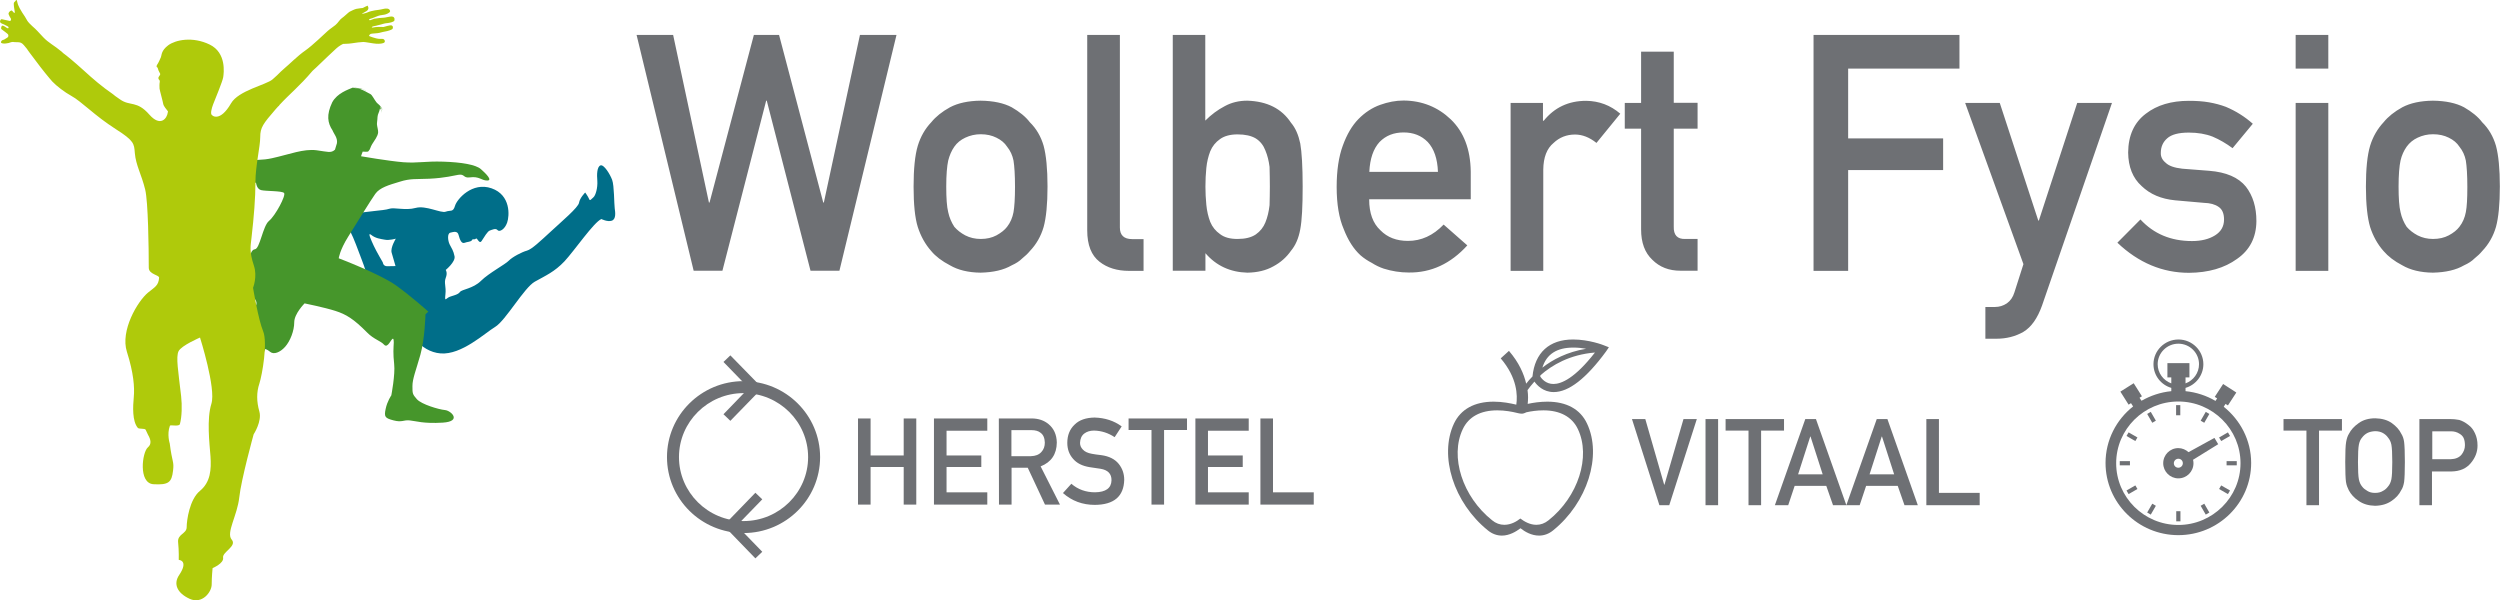 <svg xmlns="http://www.w3.org/2000/svg" xmlns:xlink="http://www.w3.org/1999/xlink" id="Layer_1" x="0px" y="0px" viewBox="0 0 1668.7 400.6" style="enable-background:new 0 0 1668.7 400.6;" xml:space="preserve"><style type="text/css">	.st0{fill:#6E7074;}	.st1{fill:#006E89;}	.st2{fill-rule:evenodd;clip-rule:evenodd;fill:#46962B;}	.st3{fill:#AFCA0B;}</style><g>	<path class="st0" d="M1646.9,124.8c0-8-0.4-13.9-1-17.6c-0.7-3.5-2.1-6.6-4.3-9.3c-1.6-2.5-4-4.5-7.1-6c-3-1.5-6.5-2.3-10.5-2.3  c-3.7,0-7.1,0.8-10.3,2.3c-3,1.4-5.4,3.4-7.3,6c-1.9,2.7-3.3,5.8-4.1,9.3c-0.8,3.7-1.3,9.5-1.3,17.3s0.4,13.5,1.3,17.1  c0.8,3.7,2.2,6.9,4.1,9.8c1.9,2.2,4.3,4.1,7.3,5.7c3.1,1.6,6.6,2.4,10.3,2.4c4,0,7.5-0.8,10.5-2.4c3.2-1.7,5.5-3.6,7.1-5.7  c2.2-2.8,3.6-6.1,4.3-9.8C1646.6,138.1,1646.9,132.5,1646.9,124.8 M1579.2,124.6c0-11.8,0.9-20.9,2.8-27.3c1.9-6.2,5-11.4,9-15.7  c3-3.7,7.2-7.1,12.5-10c5.3-2.8,12.1-4.3,20.4-4.4c8.6,0.1,15.5,1.6,20.8,4.4c5.2,3,9.3,6.3,12.1,10c4.3,4.2,7.4,9.5,9.2,15.7  c1.7,6.3,2.6,15.4,2.6,27.2s-0.9,20.8-2.6,27c-1.8,6.2-4.9,11.6-9.2,16.1c-1.4,1.7-3.1,3.3-5.1,4.9c-1.8,1.8-4.1,3.3-7,4.6  c-5.3,3.1-12.2,4.7-20.8,4.9c-8.3-0.1-15.1-1.8-20.4-4.9c-5.4-2.8-9.5-6-12.5-9.5c-4-4.5-7-9.9-9-16.1  C1580.2,145.4,1579.2,136.4,1579.2,124.6 M1532.3,23.3h21.8v22.5h-21.8V23.3z M1532.3,68.7h21.8v112.1h-21.8V68.7z M1428.7,146.5  c8.9,9.6,20.3,14.4,34.4,14.4c6.3,0,11.4-1.3,15.4-3.8s6-6,6-10.6c0-4-1.2-6.8-3.6-8.4c-2.4-1.7-5.7-2.6-9.8-2.7l-19.3-1.7  c-9.2-0.9-16.6-4-22.3-9.5c-5.9-5.3-8.9-12.8-9-22.4c0.1-11.5,4.1-20.1,11.8-25.9c7.5-5.8,17.1-8.6,28.7-8.6c5,0,9.5,0.3,13.5,1  s7.7,1.7,11.2,3c6.7,2.8,12.7,6.6,18,11.3l-13.5,16.3c-4.2-3.1-8.6-5.7-13.3-7.7c-4.6-1.8-9.9-2.7-15.9-2.7  c-6.9,0-11.6,1.3-14.4,3.8c-2.9,2.5-4.3,5.8-4.3,9.7c-0.1,2.5,0.9,4.7,3.2,6.6c2.1,2.1,5.8,3.4,11.1,4l18,1.4  c11.3,0.9,19.5,4.4,24.5,10.6c4.7,6.1,7,13.7,7,23c-0.1,10.9-4.4,19.3-12.9,25.2c-8.4,6.1-19.1,9.2-32.1,9.3  c-17.7,0-33.7-6.7-47.8-20.1L1428.7,146.5z M1311.7,68.7h23.1l25.7,78.5h0.4l25.6-78.5h23.2L1363,204c-3,8.4-7.1,14.3-12.4,17.5  c-5.4,3.1-11.4,4.6-18.2,4.6h-7.2v-21.2h6.4c2.9,0,5.5-0.8,7.9-2.4c2.4-1.7,4.1-4.1,5.1-7.4l6-18.8L1311.7,68.7z M1210.5,23.3h97.4  v22.5h-74.3v46.6h63.4v21.1h-63.4v67.3h-23.1V23.3z M1095.4,34.5h21.8v34.1h15.9v17.3h-15.9v65.3c-0.2,5.7,2.4,8.5,7.7,8.3h8.2  v21.2h-11.4c-7.7,0-13.9-2.4-18.8-7.3c-5-4.7-7.5-11.4-7.5-20.3V85.9h-10.9V68.7h10.9L1095.4,34.5L1095.4,34.5z M1008.1,68.7h21.8  v11.9h0.5c7.2-8.9,16.6-13.3,28.3-13.3c8.7,0.1,16.3,3,22.8,8.6l-15.9,19.5c-4.6-3.7-9.4-5.6-14.3-5.6c-5.6,0-10.4,1.9-14.3,5.6  c-4.5,3.7-6.8,9.6-6.9,17.8v67.6h-21.8V68.7H1008.1z M959.8,114.7c-0.3-8.7-2.6-15.4-6.8-19.9c-4.2-4.3-9.6-6.4-16.1-6.4  c-6.6,0-11.9,2.1-16.1,6.4c-4.1,4.5-6.4,11.1-6.8,19.9H959.8z M913.9,133.2c0,9,2.5,15.9,7.5,20.5c4.7,4.8,10.8,7.1,18.4,7.1  c8.9,0,16.8-3.6,23.8-10.9l15.8,13.9c-11.1,12.2-24.1,18.3-39.1,18.1c-5.7,0-11.3-0.9-16.7-2.6c-2.7-0.9-5.4-2.2-7.9-3.8  c-2.7-1.4-5.3-3.1-7.6-5.1c-4.6-4.2-8.3-10-11.2-17.5c-3.1-7.2-4.7-16.6-4.7-28.1c0-11.1,1.4-20.3,4.1-27.6  c2.7-7.5,6.2-13.4,10.4-17.7c4.3-4.4,9.2-7.6,14.5-9.5s10.5-2.9,15.7-2.9c12.4,0.1,22.9,4.4,31.5,12.6c8.7,8.4,13.1,20,13.3,34.8  V133h-67.8V133.2z M826,89.7c-4.9,0-8.8,1.1-11.6,3.1c-3,2.1-5.2,4.8-6.6,8.2c-1.3,3.4-2.2,7.1-2.6,11.1c-0.4,4-0.6,8.1-0.6,12.5  c0,4,0.2,8,0.6,12.1c0.4,4.2,1.3,8,2.6,11.4c1.4,3.4,3.6,6.1,6.6,8.2c2.9,2.2,6.7,3.2,11.6,3.2c5.2,0,9.2-1,12.2-3  c3-2.1,5.1-4.8,6.4-8c1.4-3.4,2.3-7.2,2.8-11.5c0.1-4,0.2-8.2,0.2-12.5c0-4.5-0.1-8.9-0.2-13.1c-0.5-4-1.4-7.7-2.8-11  c-1.3-3.4-3.4-6.1-6.4-8C835.2,90.6,831.1,89.7,826,89.7 M782.7,23.3h21.8v57.2c4-4,8.3-7.2,13.1-9.7c4.4-2.4,9.4-3.6,14.9-3.6  c13.3,0.4,23,5.3,29.2,14.7c3,3.5,5,8.2,6.2,13.9c1,5.7,1.6,15.3,1.6,28.7c0,13.2-0.5,22.7-1.6,28.5c-1.1,6.1-3.2,10.8-6.2,14.4  c-3,4.3-6.9,7.8-11.8,10.4c-4.8,2.7-10.6,4.1-17.3,4.2c-11.4-0.3-20.8-4.6-28-13v11.7h-21.8V23.3H782.7z M725.7,23.3h21.8v128.6  c0,5.1,2.7,7.7,8.2,7.7h7.6v21.2h-9.7c-7.9,0-14.5-2-19.7-6.1c-5.4-4.2-8.2-11.1-8.2-21L725.7,23.3L725.7,23.3z M677.5,124.8  c0-8-0.4-13.9-1-17.6c-0.7-3.5-2.1-6.6-4.3-9.3c-1.6-2.5-4-4.5-7.1-6c-3-1.5-6.5-2.3-10.5-2.3c-3.7,0-7.1,0.8-10.3,2.3  c-3,1.4-5.5,3.4-7.3,6c-1.9,2.7-3.2,5.8-4.1,9.3c-0.8,3.7-1.3,9.5-1.3,17.3s0.4,13.5,1.3,17.1c0.8,3.7,2.2,6.9,4.1,9.8  c1.9,2.2,4.3,4.1,7.3,5.7c3.1,1.6,6.6,2.4,10.3,2.4c4,0,7.5-0.8,10.5-2.4c3.1-1.7,5.5-3.6,7.1-5.7c2.2-2.8,3.6-6.1,4.3-9.8  C677.1,138.1,677.5,132.5,677.5,124.8 M609.8,124.6c0-11.8,0.9-20.9,2.8-27.3c1.9-6.2,4.9-11.4,9-15.7c3-3.7,7.2-7.1,12.5-10  c5.3-2.8,12.1-4.3,20.4-4.4c8.6,0.1,15.5,1.6,20.8,4.4c5.2,3,9.3,6.3,12.1,10c4.3,4.2,7.4,9.5,9.2,15.7c1.7,6.3,2.6,15.4,2.6,27.2  s-0.9,20.8-2.6,27c-1.8,6.2-4.9,11.6-9.2,16.1c-1.4,1.7-3.1,3.3-5.1,4.9c-1.8,1.8-4.1,3.3-7,4.6c-5.3,3.1-12.2,4.7-20.8,4.9  c-8.3-0.1-15.1-1.8-20.4-4.9c-5.4-2.8-9.6-6-12.5-9.5c-4-4.5-7-9.9-9-16.1C610.7,145.4,609.8,136.4,609.8,124.6 M424.9,23.3h24.4  l23.9,111.9h0.4l29.6-111.9H520l29.5,111.9h0.4L574,23.3h24.4l-38.1,157.4H541L511.8,67.2h-0.4l-29.2,113.5H463L424.9,23.3z"></path>	<g>		<path class="st1" d="M237.6,163.2c2.6,7,5.3,13.6,6.4,17.4c1.1,3.9,5.6,7.2,8.8,8.7s9.6,6.4,10.4,8.4c0.8,2,3.4,3,5.8,13.1   c2.4,10,11.2,24,25.1,25.1c14,1.1,29.4-13.5,36.4-17.7s19.4-26.3,26.5-30.2c7.1-4,13.1-6.5,19.8-13.6c6.6-7.1,19.5-26,24.6-28.2   c0,0,4.1,2.1,7,1.1c2.9-1.1,2.3-5.5,1.9-8.3s-0.3-15.1-1.7-18.9c-1.4-3.8-5.5-10.5-7.8-9.7c-2.3,0.9-2.5,5.9-2.1,10.4   c0.3,4.5-1.1,9.6-2.6,10.9c-1.5,1.2-2.3,2.8-2.9,1.1c-0.7-1.7-2.6-4.3-2.6-4.3s-3.6,3.6-4.1,6.8s-11.6,12.5-18.7,19.1   c-7.2,6.6-12.8,12-16.1,12.9c-3.3,0.9-9.7,4.2-12.1,6.7s-13.2,8.2-18.5,13.4c-5.3,5.3-12.8,5.7-14.1,7.5c-1.3,1.8-4.1,2.2-6.8,3.2   c-2.6,1-3.5,3.9-2.9-1.6s-1.1-7.5,0.2-11c1.4-3.5,0-5.3,0-5.3s6.6-5.4,5.9-9.1c-0.7-3.7-2-5.5-3.3-8c-1.2-2.5-1.7-7.3,0.5-7.8   c2.1-0.5,4.8-1.4,5.5,1.6c0.8,3,1.9,5.9,3.9,5.2c2-0.8,4.4-0.6,5-1.8c0.5-1.2,1.7,0,2.6-1c1-1,2.2,4.1,3.9,1.5   c1.7-2.6,3.9-6.4,5.4-6.9s4-1.8,5.2-0.3s4.8-0.4,6.4-5s2.5-18.4-10.4-22.9c-12.9-4.5-23.1,7.2-24.4,11.7s-3,2.7-6.2,3.9   s-13.2-4.4-20.1-2.5s-14.4-0.6-17.7,0.6c-3.2,1.2-17.5,1.8-22.2,3.3c-4.8,1.4-7.4,3.1-6.2,6.6C232.6,152.5,235,156.2,237.6,163.2    M264,177.6c0,0-2.9,0.1-5.6,0.1c-2.7,0-2.9-2.6-2.9-2.6s-4.3-7.3-6-11s-4.5-9.6-1.7-7.3s6.3,2.7,9.1,3.2c2.9,0.6,7.3-0.7,7.3-0.7   s-3.7,6-2.8,9.3"></path>		<path class="st2" d="M141.6,292.6c0.8,7.6,11.8,5.5,11.8,5.5c7.2,0,5.3-5.7,3-12.9c-2.3-7.2,0.4-7.6,0-11.4s3.8-9.9,10.7-21.3   C173.9,241,177,233,177,233s1.1,0,3.4,1.9c2.3,1.9,6.5,0.4,9.9-3.4c3.4-3.8,6.1-10.7,6.1-16.4s6.9-12.6,6.9-12.6s13.3,2.7,20.5,5   s12.2,5.3,21.3,14.5c4.4,4.5,9,5.5,11.3,8.1c2.5,2.7,4.7-4.2,5.9-4c0.9,0.1,0.4,5.1,0.4,5.1s-0.4,5,0.4,11.8   c0.8,6.9-1.9,20.9-1.9,20.9s-2.7,3.8-3.8,9.1c-1.1,5.3-0.4,6.1,5.3,7.6c5.7,1.5,6.5-0.4,10.7,0s9.1,2.3,22.1,1.5s5.7-8,1.5-8.4   s-15.6-3.8-18.7-7.2c-3-3.4-3-3.8-3-8.8c0-4.9,2.3-10.3,5.3-20.9c3-10.7,3.4-27,3.4-27l1.9-1.8c0,0-11.1-10-21.7-17.6   c-10.7-7.6-38.1-18-38.1-18s0.6-5.3,6.3-14.4c5.7-9.1,15.1-24.4,18.1-28.6c3-4.2,9-5.9,16.3-8.1c7.2-2.3,11-1.6,19.7-2   c10.7-0.5,16.6-2.2,19.3-2.6c4.6-0.8,3.2,2.3,7.8,1.7c6.3-0.9,7.7,2.1,11.6,2.1c3.8,0-0.8-4.6-4.2-7.6c-3.4-3-12.9-4.6-25.1-5   s-16.7,1.1-26.6,0.4c-9.9-0.8-28.3-4-28.3-4s0.8-2.6,1.1-3.1l2.2,0.1c1.9-0.2,1.1,0.1,1.8-0.6c1-0.9,1.2-2.7,2.2-4.3   c1.7-2.7,3.9-5.5,4.1-8c0.1-1.6-0.7-3.8-0.8-5.6c0-0.4,0.1-1.2,0.1-1.4c0.1-1.1,0.3-2.3,0.3-3.4c0.1-1.9,1.2-3.1,1.6-5.5   c0-0.3,1.1,0.8,1.2,2.9c0.1-1.7-1.1-4.1-1.1-4.3c0-0.1,1.1,1.3,1.6,2.2c-0.1-1-1.8-2.9-1.9-3c-0.5-0.6-1.5-1.2-2.2-2.1   c-1.5-2-2.8-4.7-3.8-5.3c-1.7-0.9-4.3-2.4-6.7-3.4l-5.3-1c-3,1.3-10.2,3.6-13.6,9.7c-4.1,8.6-3.1,13.9,0.2,18.9   c0.8,2.2,3.5,4.9,2.9,8.5l-1.3,4.3c-2.7,2.5-4.8,1.4-12.3,0.4c-8.8-1.1-17.9,2.7-29.7,5.3c-11.8,2.7-28.6,0-37.7,0.4   c-9.2,0.4-17.5-1.5-22.1-1.5l29.3,15.6c6.9,1.5,19.8,1.9,19.8,1.9s0.4,4.2,3.4,4.9c3.1,0.8,13.8,0.4,15.3,1.9s-5.8,15.2-10,18.6   c-4.2,3.4-6.1,18.7-9.5,19c-3.4,0.4-3.8,8-6.1,13.7s1.1,14.1,5.7,19c4.6,4.9-2.7,8-2.7,12.2s-6.1,12.2-11,22.1 M244.4,61   c-1.7-2.6-8.4-2.4-8.8-2.5l5,0.8C240.2,59.2,242.7,59.1,244.4,61"></path>		<path class="st3" d="M261.4,11c-1.4,0-4.3,0.8-5.1,0.8c-0.8,0-5.2,0.4-6.5,0.7c-1.4,0.4-2.5,1.1-3.1,1c-0.5-0.2-0.4-0.8,0.3-0.9   c0.7-0.1,3-1,3.6-1.3c0.5-0.2,2.9-1.2,4-1.2c1.1-0.1,2.8-0.4,3.8-0.9c0.9-0.5,2.5-1.1,1.8-2.4s-2.6-1.3-4.5-0.8s-4.1,0.7-5.4,0.9   c-1.3,0.2-3.8,0.8-4.8,1.3s-3.5,1.1-3.9,1c-0.4,0,2-1.1,2.9-1.7c0.9-0.5,1.4-1.3,1.4-2.1s-0.4-1.2-0.4-1.2s0.5-0.6-0.3-0.3   c-0.8,0.2-3,1.4-3,1.4s-3.5,0.4-4.3,0.6c-0.9,0.1-3.7,1.5-4.5,1.9s-3.8,3.4-5.2,4.3s-2.5,3.1-4.3,4.6s-2.9,2-5.1,3.9   c-2.2,1.9-10,9.6-15,13.1c-5.1,3.5-11.3,9.8-13.6,11.6c-1.6,1.3-3.9,3.6-5.3,5c-1,0.9-2,1.8-3,2.7c-4.1,3.6-22.8,7.4-27.7,16   c-7.4,12.8-12.9,8.4-13.2,7.1c-0.5-2.2,1.3-6.6,2-8.3c0.7-1.8,5.6-13.6,6-16.3s2.3-16.3-9.1-21.8c-11.4-5.5-22.7-3.1-27.6,0.5   c-4.9,3.7-4.3,6.7-4.9,8c-0.5,1.3-1.9,4.2-2.4,4.8s-0.6,1.7-0.3,1.8c0.3,0.1,0.6,0.3,0.8,1.3c0.2,1,1.1,2.4,1.4,3.1   c0.3,0.7-0.9,1.8-1.1,2.4c-0.2,0.6,0.1,1.5,0.4,1.6s0.6,1,0.4,1.8c-0.2,0.7-0.2,3.3-0.1,4.2c0.1,1,2.3,8.9,2.5,10.4   c0.2,1.1,2.1,3.5,3.1,4.7c0,0.2,0,0.5-0.1,0.7l0,0l0,0c-0.5,4.1-4.9,9.9-12.3,1.5c-8.4-9.6-12.8-5.4-19.5-10.1   c-5.8-4-2-1.4-4.9-3.6C68,57.8,62,52.6,56.2,47.3c-7.3-6.6-11.5-10-14.1-11.9c-0.3-0.3-0.5-0.5-0.8-0.8c-5.4-4.5-8.8-5.9-12.4-9.7   s-4.4-4.9-7.4-7.5c-2.9-2.7-3.2-3.4-3.7-4.3c-0.5-0.9-1.6-2.8-2.9-4.6c-1.2-1.8-2.6-4.5-2.7-5c-0.3-0.4-1-3.5-1-3.5   s-0.9,0.3-0.9,0.7C10.2,1.2,9.1,1,9.2,2.9c0,1.9,0.9,5.3,0.6,5.6C9.6,9,8.8,8,8.1,7.2C7.5,6.5,5.9,7.9,5.7,8.9   c-0.1,1,1.4,3.2,1.6,3.6c0.2,0.4-0.1,1.6-0.7,1.5s-4.9-1.1-5.5-1.2C0.6,12.7-1,14.7,1,15.6c2,0.9,4.7,2.1,4.7,2.5   c-0.1,0.3,0.1,0.9-0.5,0.8c-0.7-0.1-2.4-1.7-3.4-1.8C0.9,16.9,0.4,19,1,19.5s4.4,3.2,4.4,3.5c0,0.2,0.7,1.3-0.5,2.1   c-1.2,0.8-1.7,1.1-2.1,1.3c-0.4,0.2-1.4,0.3-1.8,0.9S0.2,28.7,1.8,29s3-0.2,4-0.3c0.8-0.3,2.2-0.8,3-0.7c0.8,0.2,2.5,0.1,3.6,0.2   s2.1,0.3,3.5,1.9c0.4,0.5,1.3,1.6,2.4,2.9h-0.1c0.5,0.7,1.1,1.4,1.6,2.2c5.1,6.9,9.4,12.5,13.2,17c0.7,0.9,1.4,1.7,1.9,2.2l0,0   c2.7,2.9,8.3,7.2,12.7,9.6c3.5,1.9,7.3,5.2,12.1,9.1c4.7,3.9,10.4,8.5,17.6,13.1c12.3,7.8,12.2,9.7,12.7,16   c0.7,8.2,4.4,14.1,6.9,24.3c2,8.1,2.4,39.2,2.4,52.2c0,4.5,7.1,4.8,6.9,6.7c-0.4,5.2-2.7,6.1-7.4,9.9c-7,5.8-18.6,25.4-14.1,39.5   s5.2,23.8,4.6,30.2c-0.6,6.4-1.1,16.1,2.7,20.6c0.8,0.9,4.5,0.2,5.2,1.2c0.4,0.6,1.2,2.8,1.6,3.4c1.9,3.3,2.5,6.2-0.1,8.4   c-3.8,3.2-6.5,23.9,3.7,24.6c10.2,0.6,12.2-1.3,13.1-9c0.8-6.4-0.6-5.3-2.2-18.2c0,0-2-6.1,0.1-11.8c0.3-0.9,6.2,0.8,6.7-1.2   c1.3-4.8,1.5-12.3,0.8-18.6c-1.9-16.6-3.6-26.1-1.7-30c1.9-3.8,14.3-9.1,14.3-9.1s10.8,34,7.6,44.2s-1.3,26.2-0.6,35.1   c0.6,8.9,0,17.2-7,23c-7,5.7-8.9,19.8-8.9,24.3s-6.4,4.5-5.7,10.2c0.6,5.7,0.4,11.6,0.4,11.6s6.9,0.3,0.3,10.1   c-4.1,6-1.3,12.1,7,15.9s14.7-4.5,14.7-9.6s0.6-10.9,0.6-10.9s7.7-3.2,7-7c-0.6-3.8,9.6-7.7,5.7-12.1c-3.8-4.5,3.8-16,5.1-28.1   s9.6-42.1,9.6-42.1s5.7-8.7,3.8-15.3c-1.9-6.7-1.9-12.8,0-18.5c1.9-5.8,5.7-27.5,2.5-35.1c-3.2-7.7-6.7-28.9-6.7-28.9   s3-7.5,0.6-14.7c-3.3-10-2.2-13.1-1.6-18.9c1.6-14.1,2.6-26.2,2.6-37s3.2-23.6,3.2-30s1.9-8.9,10.2-18.5c0.6-0.7,1.2-1.4,1.8-2   c0.4-0.2,0.7-0.5,0.8-0.9c7-7.6,13.4-12.5,22.1-22.8c0.9-0.8,1.8-1.6,2.5-2.3c5.1-4.9,11.6-11.1,13.3-12.6c1.7-1.6,4.2-3,4.7-3.1   s3.4,0,5.7-0.4c2.2-0.4,6.6-0.9,7.8-0.9s6.7,1.1,8.7,1.2s4.5-0.1,5.3-0.9c0.7-0.8,0-2.1-0.9-2.3c-0.9-0.2-2.5,0.2-4.6-0.4   c-2.1-0.7-2.1-0.5-2.7-0.8c-0.7-0.3-2.2-0.7-2.1-0.9c0.1-0.2,0.4-1,1.2-1.3c0.9-0.3,4.4-0.3,5.8-0.7c1.4-0.4,3.2-0.8,4.4-1   s4.2-1.1,4.4-1.8c0.2-0.7,0.4-1.6-0.6-2.1s-5.1,1-5.5,1s-4.3-0.1-5.5,0.1c-1.1,0.2-2.1,0.4-2.3,0.2c-0.2-0.2,0.3-0.6,1.2-0.8   c1-0.2,2.5-0.5,3.4-0.8s3.2-0.8,3.8-1c0.7-0.2,1.3-0.2,2-0.3s4.2-0.5,4.7-1.8C263.6,12,262.8,11,261.4,11"></path>	</g>	<path class="st0" d="M1615,279.7h20.2c2.2,0,4.3,0.2,6.3,0.6c2,0.6,4.1,1.7,6.2,3.4c1.8,1.3,3.2,3.1,4.3,5.5c1.1,2.3,1.7,5,1.7,8.2  c0,4.3-1.5,8.1-4.4,11.6c-3,3.7-7.3,5.6-13.1,5.7h-12.9v22.5h-8.4v-57.5L1615,279.7L1615,279.7z M1623.4,306.5h12.5  c3.1-0.1,5.5-1.1,7.1-3c1.5-1.9,2.3-4,2.3-6.3c0-1.9-0.3-3.6-0.9-4.9c-0.6-1.2-1.5-2.1-2.7-2.8c-1.7-1.1-3.8-1.7-6-1.6h-12.2v18.6  L1623.4,306.5L1623.4,306.5z M1573.9,308.4c0,5.7,0.2,9.5,0.6,11.5s1.1,3.6,2.2,4.9c0.9,1.2,2.1,2.1,3.5,2.9  c1.4,0.9,3.1,1.3,5.1,1.3s3.8-0.4,5.2-1.3c1.4-0.7,2.5-1.7,3.4-2.9c1.1-1.2,1.9-2.9,2.3-4.9s0.6-5.8,0.6-11.5s-0.2-9.5-0.6-11.6  c-0.4-2-1.2-3.5-2.3-4.8c-0.8-1.2-2-2.2-3.4-3c-1.5-0.8-3.2-1.2-5.2-1.2c-2,0.1-3.7,0.5-5.1,1.2c-1.5,0.8-2.6,1.8-3.5,3  c-1.1,1.2-1.8,2.8-2.2,4.8C1574.1,298.9,1573.9,302.8,1573.9,308.4 M1565.4,308.4c0-6.7,0.2-11.2,0.6-13.4c0.4-2.3,1-4.1,1.9-5.5  c1.3-2.6,3.5-5,6.5-7.1c2.9-2.1,6.6-3.2,11-3.2c4.4,0.1,8.1,1.1,11.1,3.2c2.9,2.1,5,4.4,6.3,7.1c0.9,1.4,1.6,3.2,1.9,5.5  s0.5,6.7,0.5,13.4c0,6.6-0.2,11-0.5,13.3c-0.4,2.3-1,4.2-2,5.6c-1.3,2.7-3.4,5-6.3,7c-3,2.1-6.6,3.2-11.1,3.3  c-4.4-0.1-8-1.2-11-3.3c-3-2-5.1-4.4-6.5-7c-0.4-0.9-0.8-1.7-1.1-2.5c-0.3-0.8-0.6-1.8-0.8-3.1  C1565.6,319.5,1565.4,315,1565.4,308.4 M1539.5,287.4h-15.3v-7.7h39v7.7h-15.3v49.8h-8.4L1539.5,287.4L1539.5,287.4z"></path>	<path class="st0" d="M1468.9,337.6l3.4,5.9l2.4-1.4l-3.4-5.9L1468.9,337.6z M1454,312.2c-1.7,0-3-1.3-3-3s1.4-3,3-3  c1.7,0,3,1.3,3,3S1455.6,312.2,1454,312.2 M1460.8,301.8c-1.8-1.6-4.2-2.7-6.8-2.7c-5.6,0-10.1,4.5-10.1,10.1  c0,5.5,4.5,10.1,10.1,10.1s10.1-4.5,10.1-10.1c0-0.8-0.1-1.6-0.3-2.3l16.8-10.4l-2.5-4.2L1460.8,301.8z M1452.6,348h2.8v-6.8h-2.8  V348z M1486.2,310.6h6.8v-2.8h-6.8V310.6z M1454,350.4c-22.9,0-41.5-18.5-41.5-41.2s18.6-41.2,41.5-41.2s41.5,18.5,41.5,41.2  S1476.8,350.4,1454,350.4 M1440.2,243.1c0-7.5,6.2-13.7,13.8-13.7c7.6,0,13.8,6.1,13.8,13.7c0,5.9-3.8,10.9-9,12.8v-4h2.6v-9.5  h-14.7v9.5h2.6v4C1443.9,253.9,1440.2,248.9,1440.2,243.1 M1484.3,271.5l1.2-1.9l1.6,1l5.6-8.6l-8.8-5.7l-5.6,8.6l1.6,1l-1.1,1.7  c-6-3.5-12.8-5.8-20-6.5v-2.2c6.9-2,11.9-8.4,11.9-15.8c0-9.1-7.5-16.5-16.6-16.5c-9.2,0-16.7,7.4-16.7,16.5  c0,7.5,5,13.8,11.9,15.8v2.2c-7.2,0.7-13.9,3-19.9,6.4l-1.3-2l1.6-1l-5.5-8.7l-8.9,5.6l5.5,8.7l1.6-1l1.4,2.2  c-11.2,8.8-18.4,22.5-18.4,37.7c0,26.6,21.8,48.2,48.6,48.2c26.8,0,48.6-21.6,48.6-48.2C1502.6,293.9,1495.4,280.4,1484.3,271.5   M1481.2,326.4l5.9,3.4l1.4-2.4l-5.9-3.4L1481.2,326.4z M1433.2,276.3l3.4,5.9l2.4-1.4l-3.4-5.9L1433.2,276.3z M1421.7,307.8h-6.8  v2.8h6.8V307.8z M1455.3,270.4h-2.8v6.8h2.8V270.4z M1474.7,276.3l-2.4-1.4l-3.4,5.9l2.4,1.4L1474.7,276.3z M1488.5,291l-1.4-2.4  l-5.9,3.4l1.4,2.4L1488.5,291z M1419.4,327.4l1.4,2.4l5.9-3.4l-1.4-2.4L1419.4,327.4z M1419.4,291l5.9,3.4l1.4-2.4l-5.9-3.4  L1419.4,291z M1433.2,342.1l2.4,1.4l3.4-5.9l-2.4-1.4L1433.2,342.1z"></path>	<path class="st0" d="M841.3,279.3h8.4v49.3h27.2v8.2h-35.6L841.3,279.3L841.3,279.3z M797.9,279.3h35.6v8.2h-27.2V304h23.2v7.7  h-23.2v16.9h27.2v8.2h-35.6V279.3z M768.6,287h-15.3v-7.7h39v7.7H777v49.8h-8.4V287z M715.1,322.9c4.4,3.8,9.7,5.7,15.8,5.7  c7.2-0.1,10.9-2.8,11-8c0.1-4.3-2.4-6.9-7.3-7.7c-2.2-0.3-4.7-0.7-7.4-1.1c-4.8-0.8-8.4-2.6-10.9-5.5c-2.6-2.9-3.9-6.5-3.9-10.7  c0-5,1.6-9.1,4.9-12.2c3.1-3.1,7.6-4.6,13.3-4.7c6.9,0.2,12.9,2.1,18.1,5.9l-4.7,7.2c-4.2-2.8-8.8-4.3-13.8-4.4  c-2.6,0-4.8,0.7-6.5,2c-1.8,1.4-2.7,3.5-2.8,6.2c0,1.7,0.6,3.2,1.9,4.5c1.3,1.4,3.2,2.3,6,2.8c1.5,0.3,3.6,0.6,6.3,0.9  c5.2,0.7,9.1,2.7,11.6,5.8c2.5,3.1,3.7,6.7,3.7,10.7c-0.3,11-6.8,16.6-19.6,16.7c-8.2,0-15.3-2.6-21.3-7.9L715.1,322.9z   M666.7,279.3h21.8c4.6,0,8.4,1.3,11.4,3.8c3.5,2.9,5.4,7,5.5,12.3c-0.1,7.8-3.7,13.1-10.8,15.9l12.9,25.5h-10L686,312.2h-10.8  v24.6h-8.4L666.7,279.3L666.7,279.3z M675.2,304.5H688c3.2-0.1,5.5-1,7.1-2.8c1.6-1.7,2.3-3.8,2.3-6.3c-0.1-3-1-5.2-2.8-6.5  c-1.4-1.2-3.5-1.8-6.2-1.8h-13.3v17.4L675.2,304.5L675.2,304.5z M623.4,279.3H659v8.2h-27.2V304H655v7.7h-23.2v16.9H659v8.2h-35.6  V279.3z M603.2,311.7h-22.1v25.1h-8.4v-57.5h8.4V304h22.1v-24.7h8.4v57.5h-8.4V311.7z"></path>	<path class="st0" d="M496.3,355.8c-28.2,0-51.1-22.7-51.1-50.7s22.9-50.7,51.1-50.7s51.1,22.7,51.1,50.7  C547.4,333.1,524.5,355.8,496.3,355.8z M496.3,262.4c-23.8,0-43.1,19.2-43.1,42.7s19.3,42.7,43.1,42.7c23.8,0,43.1-19.2,43.1-42.7  S520.1,262.4,496.3,262.4z"></path>	<polygon class="st0" points="487.5,280.9 482.9,276.5 499.8,259 482.9,241.6 487.5,237.2 508.8,259  "></polygon>	<polygon class="st0" points="504.2,372.7 483,350.8 504.2,328.9 508.8,333.3 491.8,350.8 508.8,368.3  "></polygon>	<path class="st0" d="M1285.8,279.7h8.4V329h27.2v8.2h-35.6V279.7z M1266.7,324.3h-21.1l-4.3,12.9h-8.9l20.3-57.5h7.1l20.3,57.5  h-8.9L1266.7,324.3z M1264.3,316.6l-8.1-25.2h-0.2l-8.1,25.2H1264.3z M1219,324.3h-21.1l-4.3,12.9h-8.9l20.3-57.5h7.1l20.3,57.5  h-8.9L1219,324.3z M1216.6,316.6l-8.1-25.2h-0.2l-8.1,25.2H1216.6z M1167.1,287.4h-15.3v-7.7h39v7.7h-15.3v49.8h-8.4L1167.1,287.4  L1167.1,287.4z M1138.4,279.7h8.4v57.5h-8.4V279.7z M1089.3,279.7h8.9l12.6,43.8h0.2l12.7-43.8h8.9l-18.4,57.5h-6.6L1089.3,279.7z"></path>	<g>		<path class="st0" d="M1064.6,235.3c-13.4,17.2-22.4,21-27.7,21c-5.1,0-7.8-3.5-8.8-4.9c0-0.3,0.1-0.6,0.1-0.9   C1035.9,243.7,1047.7,236.7,1064.6,235.3 M1058.7,232.8c-12.7,2.1-22.3,7.2-29.2,12.6c2.8-9,9.6-13.4,20.7-13.4   C1053.1,232,1056,232.3,1058.7,232.8 M1018.8,275.2c3.1-0.7,7.1-1.3,11.4-1.3c11.1,0,19.1,4.3,23,12.5   c8.8,18.4,0.2,45.2-19.6,60.9c-2.5,2-5.2,3-8.1,3l0,0c-4.4,0-8.2-2.3-10.7-4.2c-2.5,2-6.3,4.2-10.7,4.2c-2.9,0-5.7-1-8.1-3   c-19.8-15.7-28.4-42.5-19.6-60.9c3.9-8.2,11.8-12.5,23-12.5c5.1,0,9.9,0.9,13.1,1.7C1016.7,276.7,1017.3,275.8,1018.8,275.2    M1073.9,231.8l-3.3-1.3c-0.4-0.2-10-3.9-20.6-3.9c-15.9,0-25.5,8.8-27.1,24.7c-1.7,1.7-3.1,3.3-4.2,4.8   c-1.5-6.5-4.8-14.1-11.5-21.9l-5.5,5c11.1,13,11.3,24.7,10.4,30.9c-3.8-0.9-9.2-2-15.1-2c-12.9,0-22,5.1-26.5,14.6   c-10.1,21.6-0.2,52.9,22.6,71.3c2.8,2.3,6,3.5,9.4,3.5c5,0,9.5-2.7,12.4-4.9c2.9,2.3,7.3,4.9,12.4,4.9c3.4,0,6.6-1.2,9.4-3.5   c22.8-18.4,32.8-49.8,22.6-71.3c-4.5-9.6-13.7-14.6-26.5-14.6c-4.9,0-9.5,0.7-13.1,1.5c0.3-2.6,0.4-5.7-0.1-9.2   c1.1-1.5,2.6-3.5,4.6-5.7c1.7,2.4,5.8,7,12.9,7c10,0,21.7-9.1,34.9-27.1L1073.9,231.8z"></path>	</g></g></svg>
